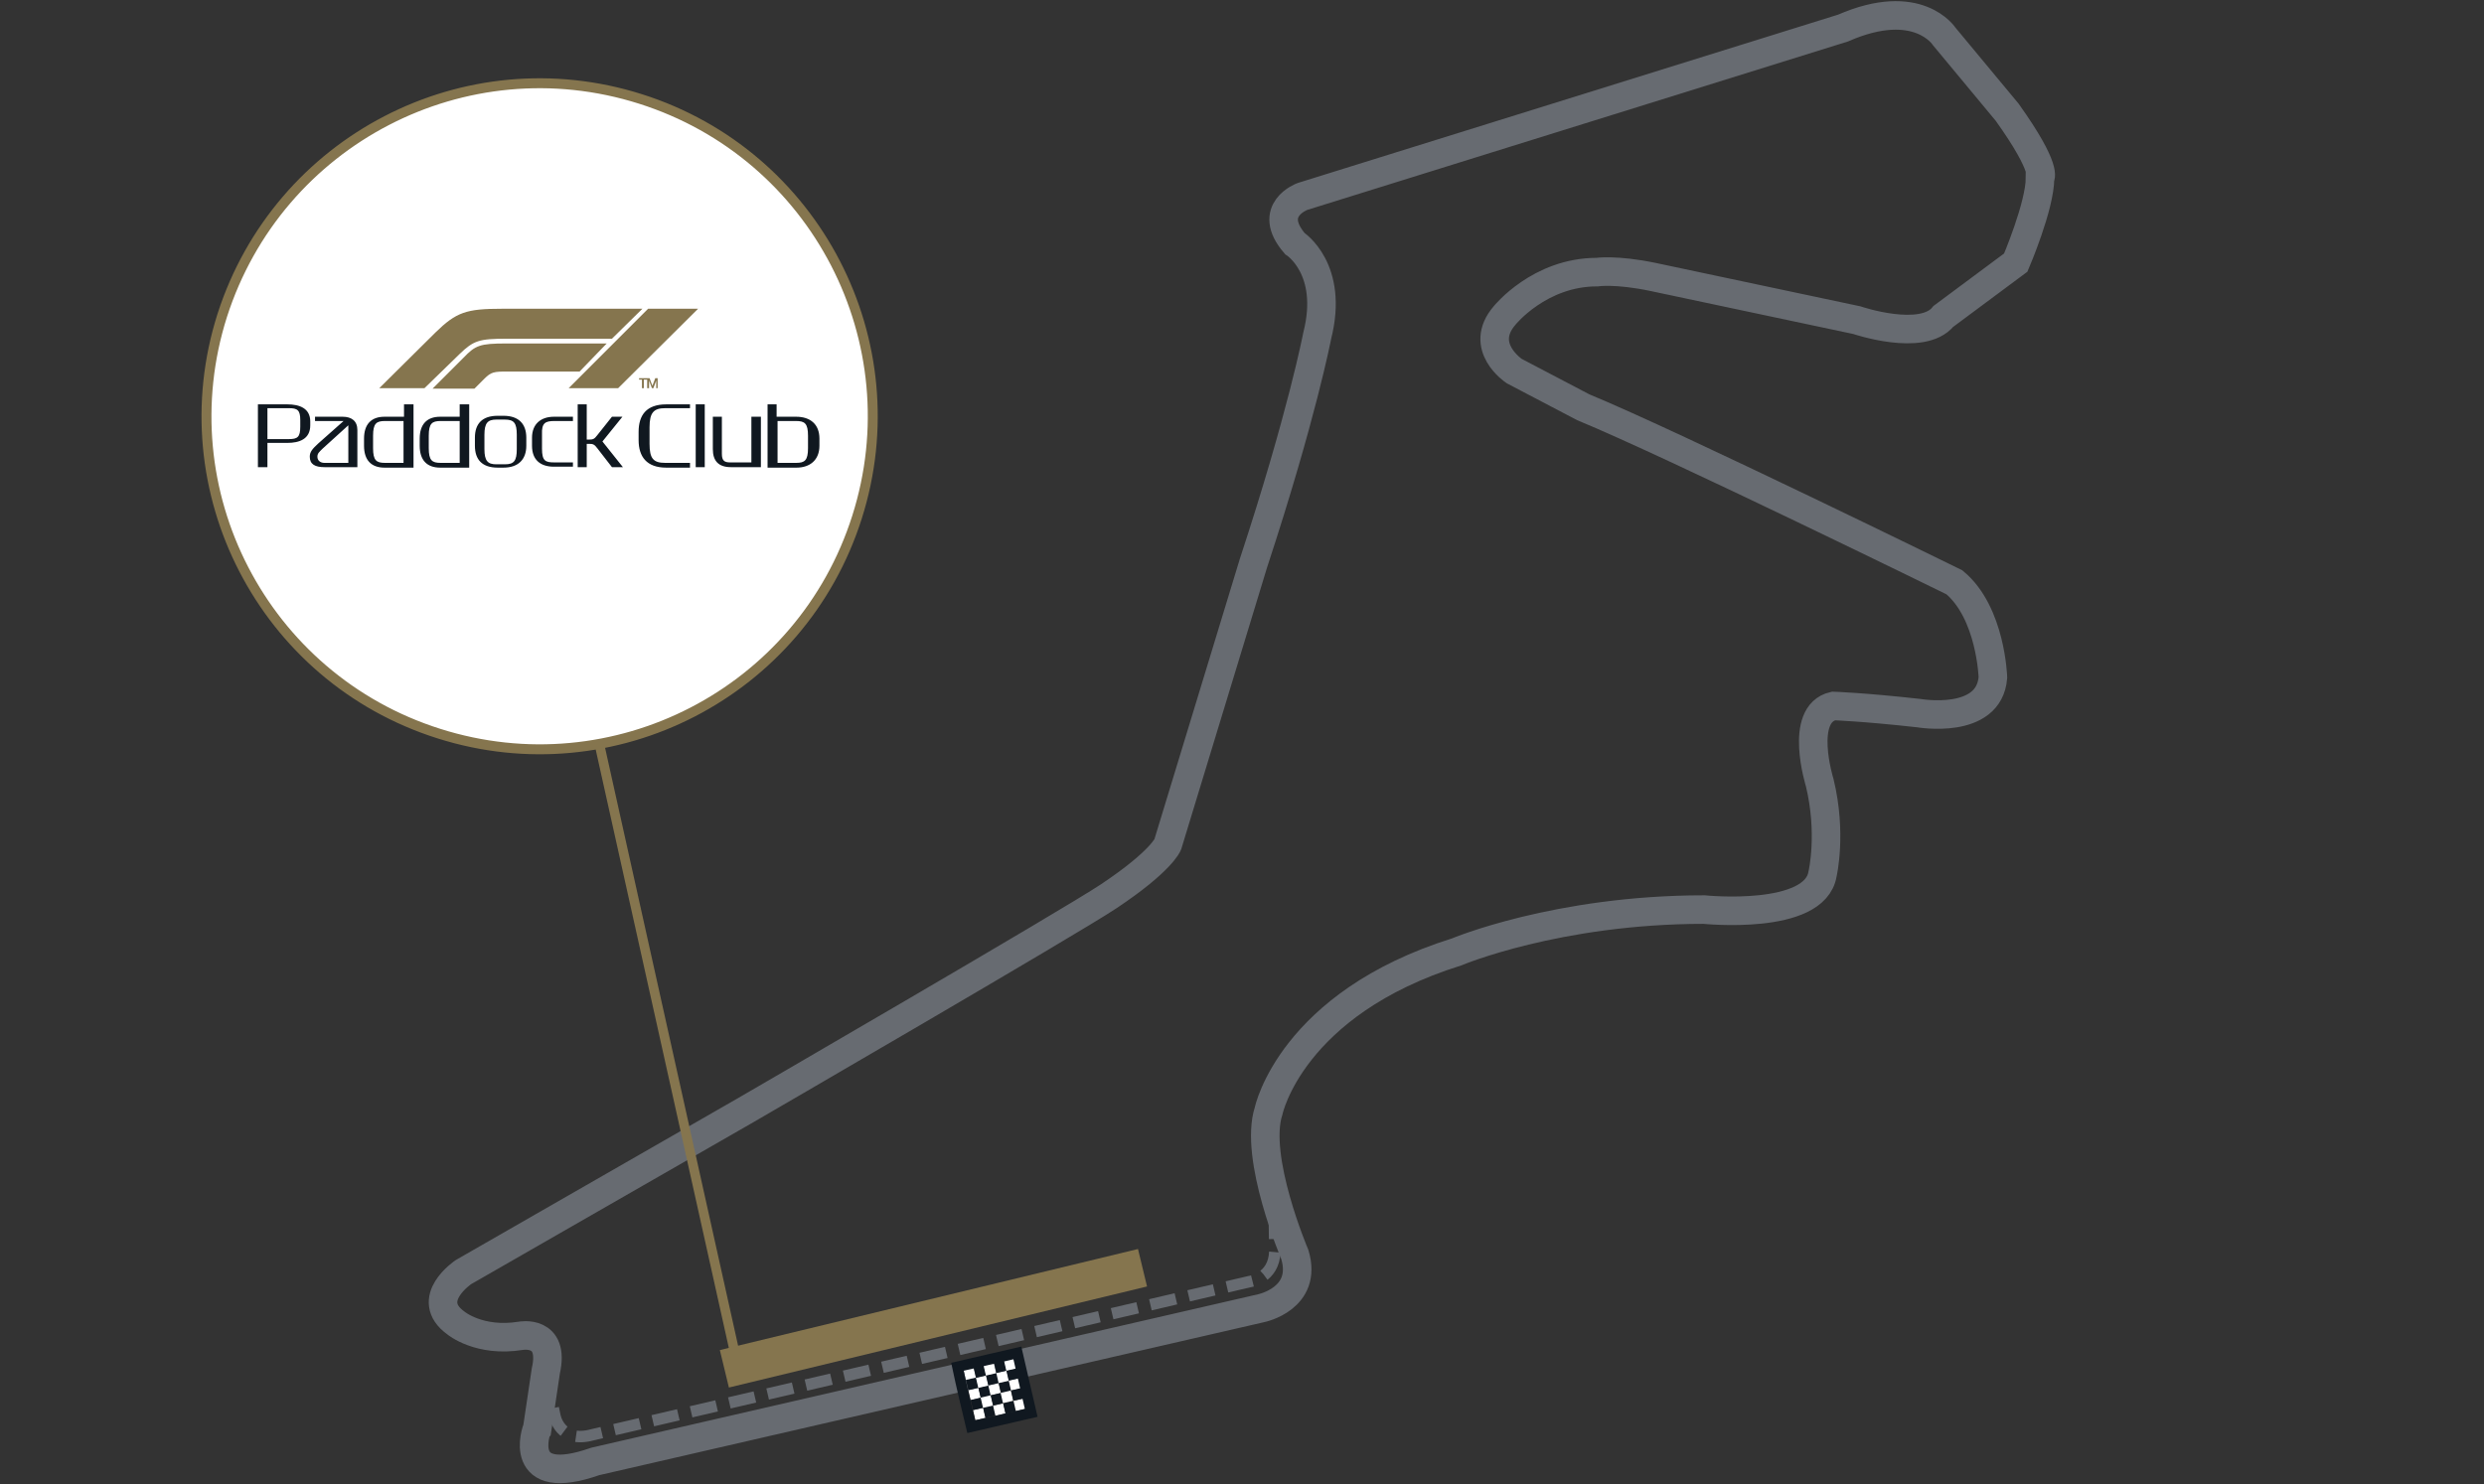 <?xml version="1.0" encoding="utf-8"?>
<!-- Generator: Adobe Illustrator 24.3.0, SVG Export Plug-In . SVG Version: 6.00 Build 0)  -->
<svg version="1.1" id="Calque_1" xmlns="http://www.w3.org/2000/svg" xmlns:xlink="http://www.w3.org/1999/xlink" x="0px" y="0px"
	 viewBox="0 0 522 312" style="enable-background:new 0 0 522 312;" xml:space="preserve">
<rect x="0" y="0" width="522" height="312" fill="#333333" stroke="none"/>
<style type="text/css">
	.st0{fill:#101820;}
	.st1{fill:#85754E;}
	.st2{fill:none;stroke:#101820;stroke-width:2.314;stroke-miterlimit:10;stroke-dasharray:5.29,2.645;}
	.st3{fill:none;stroke:#101820;stroke-width:5;stroke-miterlimit:10;}
	.st4{fill:#FFFFFF;}
	.st5{fill:none;stroke:#101820;stroke-width:2.136;}
	.st6{fill:none;stroke:#85754E;stroke-width:2.563;}
	.st7{fill:none;stroke:#FFFFFF;stroke-width:2.563;}
	.st8{clip-path:url(#SVGID_2_);fill:none;stroke:#85754E;stroke-width:1.281;}
	.st9{fill:none;stroke:#85754E;stroke-width:2.136;}
	.st10{fill:none;stroke:#85754E;stroke-width:0.855;stroke-dasharray:2.568,1.713;}
	.st11{fill:none;stroke:#85754E;stroke-width:0.855;stroke-dasharray:2.651,1.797;}
	.st12{fill:none;stroke:#85754E;stroke-width:0.855;stroke-dasharray:2.273,1.419;}
	.st13{fill:none;stroke:#85754E;stroke-width:0.855;stroke-dasharray:2.709,1.854;}
	.st14{fill:none;stroke:#85754E;stroke-width:0.855;stroke-dasharray:2.508,1.655;}
	.st15{fill:none;stroke:#85754E;stroke-width:0.855;}
	.st16{fill:none;stroke:#85754E;stroke-width:2.006;}
	.st17{clip-path:url(#SVGID_5_);fill:#101820;}
	.st18{clip-path:url(#SVGID_5_);fill:#85754E;}
	.st19{fill:none;stroke:#C9C8C8;stroke-width:3.768;stroke-linejoin:round;}
	.st20{fill:none;stroke:#676B71;stroke-width:2.409;stroke-miterlimit:10;stroke-dasharray:5.506,2.753;}
	.st21{fill:none;stroke:#676B71;stroke-width:6;stroke-miterlimit:10;}
	.st22{fill:none;stroke:#101820;stroke-width:2.223;}
	.st23{fill:none;stroke:#85754E;stroke-width:2.088;}
	.st24{clip-path:url(#SVGID_7_);fill:#101820;}
	.st25{clip-path:url(#SVGID_7_);fill:#85754E;}
	.st26{fill:#FFFFFF;stroke:#85754E;stroke-width:2.088;}
	.st27{clip-path:url(#SVGID_8_);fill:#101820;}
	.st28{clip-path:url(#SVGID_8_);fill:#85754E;}
</style>
<g>
	<path id="path2219" class="st21" d="M125.1,307.2L265,275c0,0,9.9-2,7.1-11.3c0,0-8.7-20.4-5.5-30.2c0,0,4.7-22.5,39.5-33.4
		c0,0,21.1-8.9,52-8.9c0,0,23.3,2.4,24.9-7.5c0,0,2-8.5-0.6-19.2c0,0-4.5-14.4,2.9-16.1c0,0,6.2,0.2,17.9,1.5c0,0,14.8,2.6,15.6-7.5
		c0,0-0.4-13.6-8.1-20c0,0-59.1-29-78-36.8L318.2,78c0,0-7.7-5.1-2-11.7c0,0,7.3-9.1,19.4-9.1c0,0,4-0.6,11.7,1l42.9,9.1
		c0,0,13.8,4.7,18.2-0.8l15.2-11.3c0,0,5.1-11.9,5.1-17.8c0,0,1.8-1.6-6.9-13.8L408.6,7.7c0,0-5.5-8.7-21.3-1.8L273.7,41.3
		c0,0-7.7,2.8-1.6,9.9c0,0,8.3,5.3,4.7,19.4c0,0-3.2,16.8-13.4,47.8l-18,59.1c0,0-1.3,3.5-12.4,10.9c-7.9,5.3-76.7,45.2-76.7,45.2
		l-58.9,33.8c0,0-8.5,5.7-1.6,10.7c0,0,4.9,4.1,13.6,2.7c0,0,7.3-1.4,5.3,7.4l-1.8,12.1C112.7,300.5,108.3,313.1,125.1,307.2z"/>
	<path id="path3192" class="st20" d="M114.6,287.9l2,9.7c0,0,1,5.9,7.9,4l88.9-20.7l49.2-11.5c0,0,5.1-0.6,5.3-6.3l-0.2-13.8"/>
</g>
<rect x="151" y="273" transform="matrix(0.972 -0.235 0.235 0.972 -59.655 53.924)" class="st1" width="90.4" height="8.1"/>
<line class="st16" x1="154.8" y1="286.1" x2="108" y2="75.7"/>
<g>
	
		<rect x="204.6" y="296.3" transform="matrix(0.974 -0.226 0.226 0.974 -61.764 54.029)" class="st4" width="2.2" height="2.2"/>
	
		<rect x="203.6" y="292.1" transform="matrix(0.974 -0.226 0.226 0.974 -60.833 53.699)" class="st4" width="2.2" height="2.2"/>
	
		<rect x="204.1" y="294.2" transform="matrix(0.974 -0.226 0.226 0.974 -61.298 53.864)" class="st0" width="2.2" height="2.2"/>
	
		<rect x="203.1" y="290" transform="matrix(0.974 -0.226 0.226 0.974 -60.367 53.533)" class="st0" width="2.2" height="2.2"/>
	
		<rect x="202.6" y="287.8" transform="matrix(0.974 -0.226 0.226 0.974 -59.901 53.368)" class="st4" width="2.2" height="2.2"/>
	
		<rect x="206.7" y="295.8" transform="matrix(0.974 -0.226 0.226 0.974 -61.599 54.495)" class="st0" width="2.2" height="2.2"/>
	
		<rect x="205.7" y="291.6" transform="matrix(0.974 -0.226 0.226 0.974 -60.667 54.164)" class="st0" width="2.2" height="2.2"/>
	
		<rect x="206.2" y="293.7" transform="matrix(0.974 -0.226 0.226 0.974 -61.133 54.329)" class="st4" width="2.2" height="2.2"/>
	
		<rect x="205.2" y="289.5" transform="matrix(0.974 -0.226 0.226 0.974 -60.202 53.999)" class="st4" width="2.2" height="2.2"/>
	
		<rect x="204.7" y="287.4" transform="matrix(0.974 -0.226 0.226 0.974 -59.736 53.833)" class="st0" width="2.2" height="2.2"/>
	
		<rect x="208.8" y="295.4" transform="matrix(0.974 -0.226 0.226 0.974 -61.434 54.96)" class="st4" width="2.2" height="2.2"/>
	
		<rect x="207.8" y="291.1" transform="matrix(0.974 -0.226 0.226 0.974 -60.502 54.629)" class="st4" width="2.2" height="2.2"/>
	
		<rect x="208.3" y="293.2" transform="matrix(0.974 -0.226 0.226 0.974 -60.968 54.795)" class="st0" width="2.2" height="2.2"/>
	
		<rect x="207.3" y="289" transform="matrix(0.974 -0.226 0.226 0.974 -60.037 54.464)" class="st0" width="2.2" height="2.2"/>
	
		<rect x="206.8" y="286.9" transform="matrix(0.974 -0.226 0.226 0.974 -59.571 54.299)" class="st4" width="2.2" height="2.2"/>
	
		<rect x="210.9" y="294.9" transform="matrix(0.974 -0.226 0.226 0.974 -61.269 55.425)" class="st0" width="2.2" height="2.2"/>
	
		<rect x="210" y="290.6" transform="matrix(0.974 -0.226 0.226 0.974 -60.337 55.095)" class="st0" width="2.2" height="2.2"/>
	
		<rect x="210.4" y="292.7" transform="matrix(0.974 -0.226 0.226 0.974 -60.803 55.26)" class="st4" width="2.2" height="2.2"/>
	
		<rect x="209.5" y="288.5" transform="matrix(0.974 -0.226 0.226 0.974 -59.871 54.929)" class="st4" width="2.2" height="2.2"/>
	
		<rect x="209" y="286.4" transform="matrix(0.974 -0.226 0.226 0.974 -59.406 54.764)" class="st0" width="2.2" height="2.2"/>
	
		<rect x="213.1" y="294.4" transform="matrix(0.974 -0.226 0.226 0.974 -61.103 55.891)" class="st4" width="2.2" height="2.2"/>
	
		<rect x="212.1" y="290.1" transform="matrix(0.974 -0.226 0.226 0.974 -60.172 55.56)" class="st4" width="2.2" height="2.2"/>
	
		<rect x="212.6" y="292.2" transform="matrix(0.974 -0.226 0.226 0.974 -60.638 55.725)" class="st0" width="2.2" height="2.2"/>
	
		<rect x="211.6" y="288" transform="matrix(0.974 -0.226 0.226 0.974 -59.706 55.395)" class="st0" width="2.2" height="2.2"/>
	
		<rect x="211.1" y="285.9" transform="matrix(0.974 -0.226 0.226 0.974 -59.24 55.23)" class="st4" width="2.2" height="2.2"/>
	<path class="st22" d="M204.1,299.9c4.2-1,8.4-1.9,12.6-2.9c-1-4.2-1.9-8.4-2.9-12.6c-4.2,1-8.4,1.9-12.6,2.9
		C202.1,291.6,203.1,295.7,204.1,299.9z"/>
</g>
<path class="st26" d="M46.7,66.3c-11.7,36.8,8.6,76.2,45.5,87.9c36.8,11.7,76.2-8.6,87.9-45.5c11.7-36.8-8.6-76.2-45.5-87.9
	S58.5,29.5,46.7,66.3"/>
<g>
	<defs>
		<rect id="SVGID_3_" x="54.1" y="64.9" width="118.1" height="33.5"/>
	</defs>
	<clipPath id="SVGID_2_">
		<use xlink:href="#SVGID_3_"  style="overflow:visible;"/>
	</clipPath>
	<path style="clip-path:url(#SVGID_2_);fill:#101820;" d="M75.1,90.4v7.8h-6.9c-2,0-3.1-0.6-3.1-2.2c0-1,0.5-1.6,1.8-2.8l5.3-4.7h-6
		v-0.9H72C73.9,87.6,75.1,88.5,75.1,90.4 M63.1,89.7c0,2.2-0.6,2.6-2.4,2.6h-4.5v-6.5h4.5c1.8,0,2.4,0.4,2.4,2.5V89.7z M65.2,88.6
		c0-2.8-2.3-3.6-4.8-3.6h-6.2v13.2h2v-5.1h4.2c2.5,0,4.8-0.8,4.8-3.7V88.6z M67.8,94.3c-0.7,0.7-1.1,1-1.1,1.7
		c0,0.8,0.6,1.3,1.5,1.3h5v-7.9L67.8,94.3z M80.9,97.3c-1.8,0-2.5-0.5-2.5-3.1v-2.6c0-2.6,0.7-3.1,2.5-3.1h3.9v8.8H80.9z M86.8,85
		h-1.9v2.6h-4.1c-2.8,0-4.3,1.6-4.3,4.6v1.5c0,3,1.5,4.6,4.3,4.6h6.1V85z M92.6,97.3c-1.8,0-2.5-0.5-2.5-3.1v-2.6
		c0-2.6,0.7-3.1,2.5-3.1h4v8.8H92.6z M98.5,85h-1.9v2.6h-4.1c-2.8,0-4.3,1.6-4.3,4.6v1.5c0,3,1.5,4.6,4.3,4.6h6.1V85z M108.6,91.4v3
		c0,2.5-0.6,3.2-2.5,3.2h-1.8c-1.8,0-2.5-0.7-2.5-3.2v-3c0-2.5,0.7-3.2,2.5-3.2h1.8C108,88.2,108.6,88.9,108.6,91.4 M110.6,92
		c0-2.9-1.6-4.6-4.8-4.6h-1.2c-3.3,0-4.8,1.7-4.8,4.6v1.7c0,2.9,1.5,4.6,4.8,4.6h1.2c3.1,0,4.8-1.7,4.8-4.6V92z M116.5,88.5h3.9
		v-0.9h-4c-2.7,0-4.6,1.5-4.6,4.4v1.7c0,3,1.8,4.4,4.6,4.4h4v-0.9h-3.9c-1.9,0-2.6-0.3-2.6-2.9v-3C113.8,88.9,114.6,88.5,116.5,88.5
		 M126.6,92.8l4.2-5.2h-2.2l-3.1,3.9c-0.6,0.8-0.9,0.9-1.7,0.9h-0.5V85h-1.9v13.2h1.9v-4.9h0.5c0.8,0,1.1,0.1,1.7,0.9l3.1,4h2.3
		L126.6,92.8z M145.1,97.3h-5.3c-2.5,0-3.3-0.9-3.3-4v-3.5c0-3.1,0.9-4,3.3-4h5.2V85H140c-4.2,0-5.8,2.3-5.8,5.8v1.7
		c0,3.5,1.7,5.8,5.8,5.8h5V97.3z M146.2,98.2h1.9V85h-1.9V98.2z M159.8,87.6h-1.9v9.6h-4.5c-1.2,0-1.7-0.4-1.7-1.8v-7.8h-1.9v6.8
		c0,2.5,1.2,3.8,3.8,3.8h6.3V87.6z M172.2,92.2v1.5c0,3-2,4.6-4.8,4.6h-6.1V85h1.9v2.6h4.1C170.3,87.6,172.2,89.2,172.2,92.2
		 M169.8,91.6c0-2.6-0.7-3.1-2.5-3.1h-3.9v8.8h3.9c1.8,0,2.5-0.5,2.5-3.1V91.6z"/>
	<path style="clip-path:url(#SVGID_2_);fill:#85754E;" d="M134.2,79.8h0.7v1.8h0.4v-1.8h0.7v-0.3h-1.7V79.8z M136.1,81.6h0.3V80h0
		l0.6,1.6h0.3l0.6-1.6h0v1.6h0.3v-2.1h-0.5l-0.6,1.6h0l-0.6-1.6h-0.5V81.6z M96.6,74.4l-7.4,7.2h-9.5l11.8-11.7c4.4-4.3,6.5-5,14-5
		h29.5l-6.4,6.3h-22.2C100.7,71.2,99.5,71.6,96.6,74.4 M127.5,72.2h-21.1c-5.6,0-6.5,0.4-9,3l-6.5,6.5h8.8l2.1-2.1
		c1.4-1.4,2-1.5,4.8-1.5h15.2L127.5,72.2z M129.9,81.6l16.8-16.7h-10.5l-16.7,16.7H129.9z"/>
</g>
</svg>
